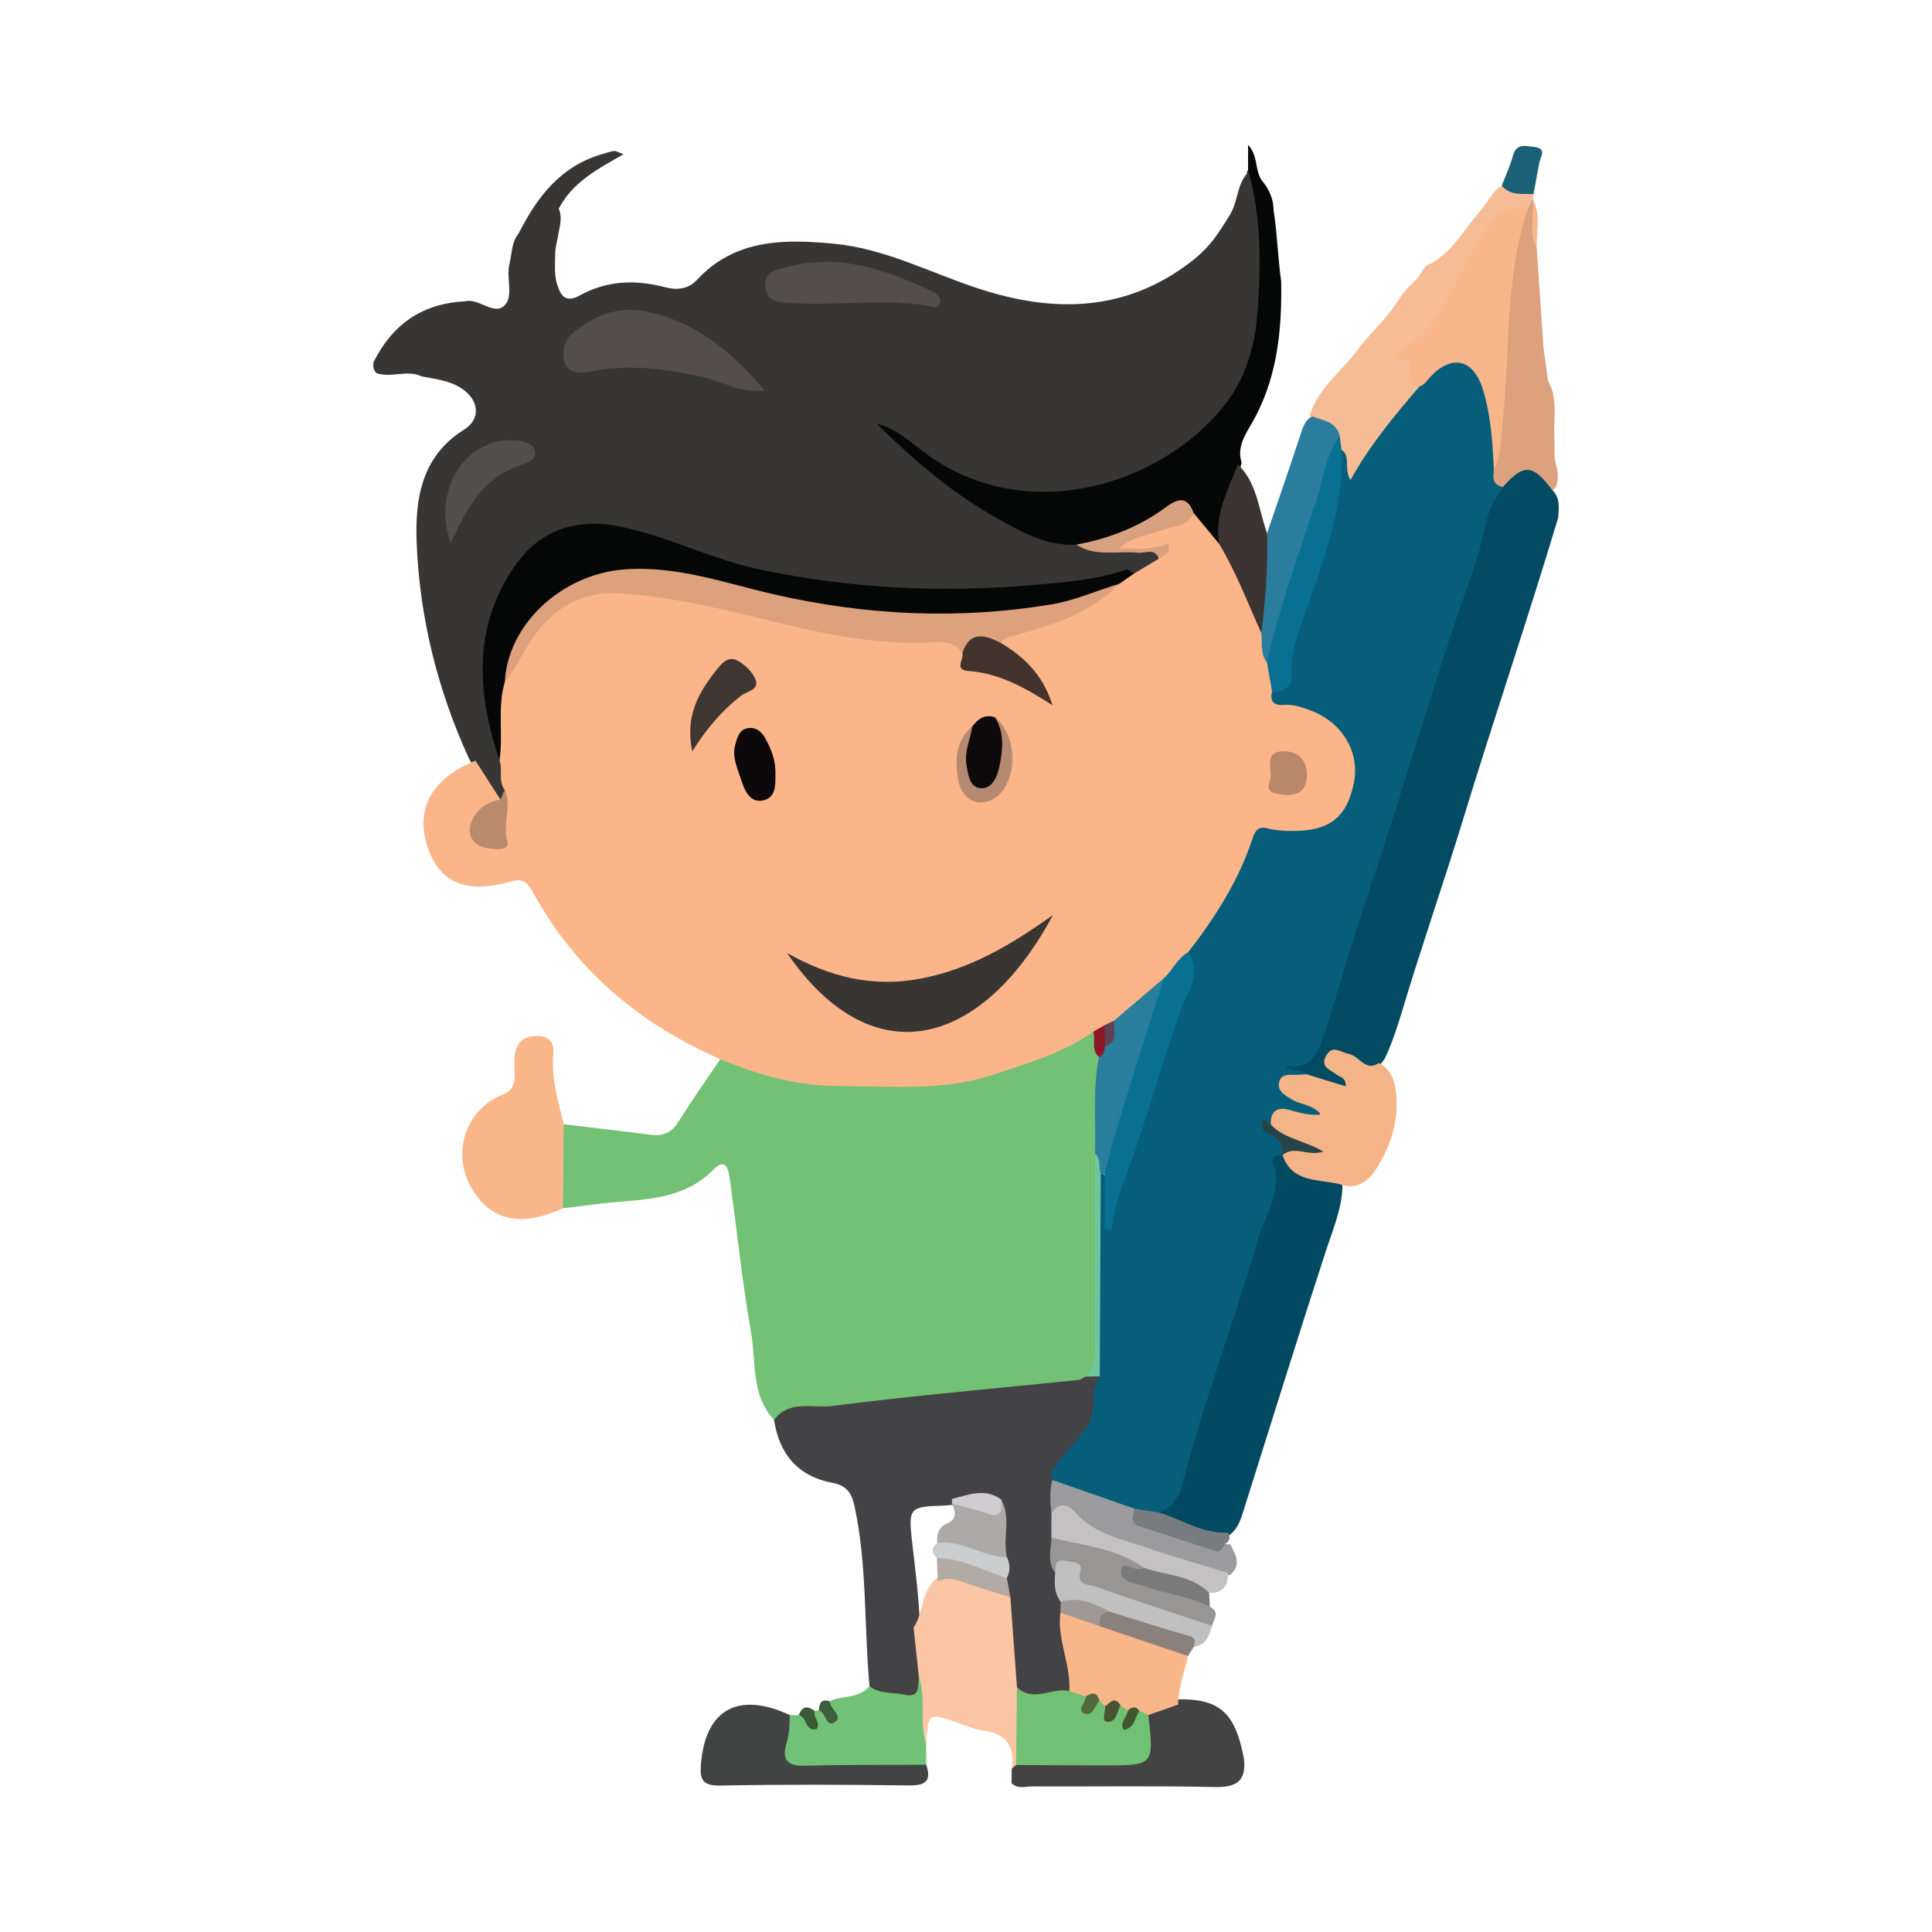 <?xml version="1.0" encoding="utf-8"?>
<!-- Generator: Adobe Illustrator 17.0.0, SVG Export Plug-In . SVG Version: 6.00 Build 0)  -->
<!DOCTYPE svg PUBLIC "-//W3C//DTD SVG 1.1//EN" "http://www.w3.org/Graphics/SVG/1.1/DTD/svg11.dtd">
<svg version="1.1" id="Layer_1" xmlns="http://www.w3.org/2000/svg" xmlns:xlink="http://www.w3.org/1999/xlink" x="0px" y="0px"
	 width="200px" height="200px" viewBox="0 0 200 200" enable-background="new 0 0 200 200" xml:space="preserve">

<g>
	<path fill="#383634" d="M53.695,24.16c1.908-3.776,4.356-6.982,8.673-8.214c0.398-0.114,0.792-0.263,1.198-0.312
		c0.206-0.025,0.434,0.137,0.982,0.332c-2.723,1.552-5.313,2.928-6.705,5.639c0.44,1.012,0.031,1.994-0.101,2.986
		c-0.108,0.487-0.22,0.975-0.264,1.474c0.005,1.254-0.182,2.522,0.327,3.729c0.386,1.163,1.111,1.401,2.161,0.817
		c2.831-1.576,5.803-1.693,8.876-0.879c1.215,0.322,2.392,0.224,3.299-0.754c3.935-4.246,9.013-4.239,14.169-3.751
		c5.316,0.502,10.033,3.028,15.017,4.656c7.739,2.528,15.174,2.43,21.949-2.776c1.016-0.781,1.914-1.674,2.65-2.722
		c0.423-0.595,0.81-1.217,1.207-1.83c0.245-0.4,0.47-0.812,0.627-1.257c0.387-1.121,0.496-2.352,1.306-3.304
		c-0.007-0.153,0.038-0.288,0.135-0.407c1.101,0.438,1.298,1.638,1.348,2.425c0.333,5.297,1.182,10.623-0.296,15.89
		c-2.602,9.27-9.603,13.313-18.279,15.272c-5.309,1.199-10.247-0.04-14.879-2.722c-1.602-0.928-3.043-2.091-4.521-3.195
		c5.947,4.291,11.346,9.553,19.044,10.752c1.764,0.633,3.597,0.625,5.435,0.648c1.052,0.013,2.211-0.226,2.993,0.825
		c-0.187,1.653-1.418,2.015-2.762,2.24c-6.964,1.678-14.04,2.005-21.175,1.921c-9.069-0.106-17.888-1.465-26.389-4.691
		c-1.825-0.693-3.667-1.34-5.589-1.704c-5.546-1.051-10.612,2.031-12.253,7.422c-1.608,5.283-1.27,10.537,0.216,15.775
		c0.239,1.068,0.417,2.148,0.533,3.238c-0.036,0.558-0.138,1.078-0.793,1.241c-1.673-0.982-2.308-2.748-3.238-4.293
		c-3.292-7.159-5.177-14.724-5.466-22.546c-0.161-4.361,0.462-8.823,4.877-11.586c1.843-1.153,1.587-3.115-0.269-4.319
		c-1.243-0.805-2.701-0.94-4.109-1.219c-1.508-0.718-3.135,0.199-4.657-0.334c-0.308-0.317-0.376-0.7-0.312-1.12
		c1.94-3.914,5.04-6.094,9.45-6.31c1.482-0.403,3.048,1.586,4.173,0.365c0.863-0.937,0.131-2.763,0.437-4.169
		c0.072-0.33,0.015,0.091,0.049-0.25C53.023,26.131,52.963,25.021,53.695,24.16z"/>
	<path fill="#050707" d="M111.422,56.377c-3.021,0.174-5.538-1.24-8.036-2.628c-4.721-2.624-8.796-6.085-12.61-9.887
		c2.185,0.561,3.743,2.162,5.478,3.378c10.233,7.176,23.915,2.983,30.493-5.276c2.166-2.72,3.175-6.1,3.43-9.669
		c0.354-4.958,0.402-9.874-0.976-14.707c0-0.829,0-1.657,0-2.587c1.057,1.086,0.674,2.6,1.424,3.681
		c0.746,0.894,1.21,1.898,1.217,3.083c0.386,2.441,0.437,4.918,0.784,7.362c0.095,5.228-0.438,10.329-3.19,14.948
		c-0.709,1.19-1.355,2.371-0.905,3.823c-0.72,2.857-1.728,5.64-2.258,8.551c-1.644-0.342-2.094-1.951-3.13-2.937
		c-1.199-1.421-2.233-0.423-3.293,0.221C117.257,55.307,114.62,56.738,111.422,56.377z"/>
	<path fill="#F6BC96" d="M158.749,20.085c-0.028,0.175-0.056,0.35-0.084,0.525c-0.016,0.513-0.102,0.995-0.567,1.313
		c-2.205,0.284-3.419,1.615-4.56,3.505c-1.747,2.895-3.012,6.088-5.225,8.702c-0.163,0.192-0.296,0.416-0.418,0.638
		c-0.528,0.958-1.661,1.199-2.333,1.983c1.334,0.719,0.914,2.272,1.577,3.312c-0.329,1.875-1.934,2.864-2.974,4.24
		c-1.01,1.336-1.936,2.728-2.907,4.09c-0.426,0.598-0.824,1.451-1.681,1.294c-0.933-0.171-0.77-1.158-0.926-1.86
		c-0.072-0.326-0.114-0.659-0.214-0.977c-0.123-0.448-0.208-0.906-0.327-1.354c-0.337-1.338-1.877-1.474-2.516-2.511
		c0.848-2.838,3.303-4.514,4.949-6.774c0.874-1.2,1.977-2.254,2.938-3.406c0.593-0.672,1.069-1.43,1.574-2.167
		c0.43-0.644,0.999-1.161,1.542-1.703c0.542-0.513,0.687-1.393,1.509-1.647c2.348-1.298,3.546-3.68,5.246-5.586
		c0.721-0.808,1.097-1.91,2.104-2.479C156.632,19.216,157.77,19.348,158.749,20.085z"/>
	<path fill="#DDA27D" d="M158.127,21.669c0.179-0.353,0.359-0.706,0.538-1.059c0,0,0.043,0.099,0.043,0.099
		c0.565,1.632-0.109,3.358,0.382,4.996c0.229,3.414,0.457,6.827,0.687,10.241c0.157,1.157,0.314,2.314,0.47,3.471
		c1.065,1.876,0.548,3.931,0.662,5.913c0.057,0.999-0.087,2.013,0.233,2.99c0.166,0.696,0.198,1.388-0.08,2.065
		c-0.128,0.225-0.449,0.513-0.561,0.4c-1.695-1.703-3.479-1.028-5.28-0.254c-1.088-0.295-1.121-1.134-1.057-2.028
		c0.986-6.717,1.111-13.505,1.713-20.254C156.091,25.849,156.309,23.498,158.127,21.669z"/>
	<path fill="#1A6076" d="M158.749,20.085c-1.164-0.035-2.395,0.189-3.29-0.865c0.392-1.022,0.872-2.022,1.152-3.075
		c0.355-1.335,1.266-1.034,2.178-0.937c1.419,0.151,0.672,1.005,0.555,1.653C159.15,17.937,158.948,19.011,158.749,20.085z"/>
	<path fill="#F9B68A" d="M159.09,25.705c-0.854-1.61-0.259-3.331-0.382-4.996C159.565,22.318,158.994,24.037,159.09,25.705z"/>
	<path fill="#FBB589" d="M74.562,109.642c-8.289-3.613-14.897-9.133-19.305-17.114c-0.578-1.046-0.94-1.68-2.471-1.248
		c-4.638,1.311-7.344,0.029-8.553-3.686c-1.266-3.89,0.521-7.062,4.984-8.85c0.861,1.34,1.722,2.68,2.583,4.02
		c-0.38,0.808-1.267,1.099-1.794,1.758c-0.524,0.656-0.737,1.347-0.169,2.07c0.334,0.426,0.836,0.649,1.353,0.473
		c0.913-0.311,0.718-1.144,0.491-1.71c-0.542-1.35,1.12-2.284,0.561-3.583c-0.698-0.925-0.174-2.063-0.534-3.047
		c-0.415-2.689-1.268-5.368-0.181-8.089c0.788-1.298,1.604-2.581,2.377-3.894c2.608-4.433,6.461-6.638,11.665-5.917
		c5.782,0.801,11.493,2.002,17.144,3.471c4.036,1.05,8.116,1.645,12.308,1.536c1.64-0.043,3.437-0.29,4.75,1.173
		c0.255,1.319,1.008,1.891,2.394,2.132c2.208,0.384,4.229,1.366,5.837,2.664c-1.048-1.972-3.105-3.358-4.589-5.244
		c0.185-1.215,1.224-1.246,2.094-1.5c3.6-1.052,7.051-2.404,9.952-4.881c0.579-0.45,1.19-0.827,1.961-0.816
		c0.846-0.507,1.692-1.015,2.538-1.522c0.264-0.827-0.319-0.749-0.82-0.774c-1.232-0.062-2.486,0.163-4.122-0.255
		c2.585-2.473,5.844-2.476,8.553-3.693c0.872,1.05,1.743,2.101,2.615,3.151c1.991,1.185,2.449,3.367,3.332,5.246
		c0.609,1.294,0.972,2.703,1.542,4.025c0.309,0.968,0.18,2.019,0.571,2.971c0.289,0.973,0.578,1.947,0.741,2.95
		c0.486,1.541,1.957,1.062,2.982,1.369c4.602,1.375,6.766,5.968,4.758,10.235c-1.292,2.746-3.493,3.838-6.393,3.433
		c-2.303-0.321-3.471,0.533-4.346,2.71c-1.384,3.443-3.172,6.726-5.77,9.47c-1.036,0.837-1.673,2.056-2.725,2.88
		c-1.795,1.427-3.391,3.096-5.292,4.399c-0.398,0.272-0.807,0.527-1.199,0.811c-0.42,0.317-0.857,0.603-1.306,0.879
		c-5.906,3.375-12.114,5.647-19.052,5.453c-4.993-0.139-10.04,0.45-14.92-1.075C77.468,111.511,75.543,111.449,74.562,109.642z"/>
	<path fill="#050707" d="M117.419,59.36c-0.514,0.357-1.027,0.713-1.541,1.07c-3.925,2.74-8.508,3.361-13.06,3.656
		c-9.383,0.607-18.637-0.433-27.695-3.026c-1.552-0.444-3.12-0.806-4.701-1.128c-7.625-1.553-15.572,1.543-18.161,10.643
		c-0.801,2.676-0.148,5.45-0.552,8.152c-2.346-7.004-2.814-13.938,1.682-20.281c2.626-3.705,6.532-4.871,10.979-3.91
		c4.878,1.054,9.363,3.371,14.261,4.41c9.423,1.999,18.906,2.432,28.486,1.603c3.208-0.278,6.39-0.538,9.463-1.582
		C116.79,58.894,117.136,59.219,117.419,59.36z"/>
	<path fill="#534E4D" d="M79.172,40.436c-2.671,0.249-4.52-1.005-6.553-1.452c-3.816-0.84-7.61-1.29-11.508-0.535
		c-0.996,0.193-2.354,0.361-2.713-1.147c-0.299-1.258,0.151-2.263,1.229-3.085c2.242-1.708,4.591-2.579,7.483-1.929
		C72.063,33.399,75.706,36.343,79.172,40.436z"/>
	<path fill="#534E4D" d="M95.82,31.613c-4.529-0.708-9.334,0.057-14.116-0.253c-1.101-0.071-2.308-0.117-2.483-1.595
		c-0.202-1.701,1.191-1.828,2.299-2.13c5.374-1.465,10.218,0.336,14.979,2.526c0.43,0.198,0.944,0.61,0.812,1.172
		C97.14,32.061,96.538,31.752,95.82,31.613z"/>
	<path fill="#524E4E" d="M46.643,56.249c-1.957-5.609,1.646-11.085,6.76-10.655c0.924,0.078,1.863,0.294,1.982,1.216
		c0.107,0.828-0.788,1.107-1.557,1.361c-2.812,0.928-4.608,2.992-5.929,5.538C47.489,54.499,47.109,55.306,46.643,56.249z"/>
	<path fill="#D8A17F" d="M123.569,53.116c-0.529,1.356-1.898,1.271-2.956,1.674c-1.536,0.586-3.264,0.65-4.77,1.978
		c1.806,0.024,3.468,0.181,5.117-0.523c0.256,1.062-0.481,1.252-1.004,1.593c-0.434-1.183-1.408-0.535-2.152-0.615
		c-2.135-0.232-4.39,0.464-6.383-0.846c3.407-0.62,6.565-1.854,9.35-3.929C122.049,51.496,122.979,51.454,123.569,53.116z"/>
	<path fill="#BA8A6C" d="M52.242,81.773c0.783,1.7-0.259,3.467,0.276,5.293c0.315,1.075-1.4,0.877-2.189,0.707
		c-1.326-0.286-2.03-1.258-1.535-2.634c0.488-1.355,1.606-2.085,3.006-2.374C51.948,82.435,52.095,82.104,52.242,81.773z"/>
	<path fill="#3B3433" d="M128.157,48.079c2.005,1.951,2.136,4.693,3.007,7.122c1.404,3.541,1.087,6.985-0.588,10.352
		c-1.402-3.125-2.617-6.338-4.391-9.286C125.714,53.266,127.116,50.716,128.157,48.079z"/>
	<path fill="#065E7A" d="M123,98.575c2.799-3.608,5.234-7.429,6.672-11.8c0.291-0.883,0.647-1.263,1.622-1.005
		c0.724,0.191,1.501,0.234,2.256,0.248c4.033,0.078,5.905-1.36,6.614-5.036c0.601-3.116-1.189-6.153-4.376-7.388
		c-0.939-0.364-1.879-0.706-2.933-0.62c-0.961,0.079-1.439-0.371-1.169-1.39c0.602-0.504,1.029-1.118,1.176-1.902
		c0.968-5.168,3.018-10.022,4.393-15.072c0.492-1.807,0.908-3.596,0.869-5.485c-0.019-0.907-0.107-1.891,0.747-2.569
		c1.037,0.713,0.171,1.909,0.934,3.13c2.016-3.64,4.565-6.667,7.135-9.677c0.504-2.223,2.252-2.869,4.158-2.932
		c1.945-0.063,2.666,1.558,3.152,3.106c0.87,2.769,0.717,5.618,0.406,8.461c-0.15,0.829-0.129,1.569,0.926,1.765
		c-0.064,2.159-1.044,4.084-1.704,6.062c-4.887,14.644-9.276,29.447-14.11,44.107c-0.742,2.251-1.393,4.547-2.194,6.775
		c-0.5,1.391-0.753,3.327-3.005,3.213c-0.007,0-0.049,0.014-0.034,0.014c0.37,0,0.647,0.147,0.808,0.486
		c-0.169,0.949-1.328,0.63-1.717,1.351c0.053,0.859,0.878,0.867,1.402,1.205c0.682,0.439,1.898,0.658,1.656,1.624
		c-0.243,0.97-1.394,0.736-2.207,0.591c-0.972-0.174-1.846-0.138-2.59,0.585c-0.224,0.124-0.442,0.052-0.682,0.034
		c-0.358-0.026,0.074,0.141,0.003,0.226c1.067,0.539,2.13,1.082,1.845,2.59c-0.06,0.242-0.15,0.472-0.255,0.697
		c0.099,4.763-2.326,8.863-3.477,13.298c-1.803,6.951-4.636,13.582-6.38,20.554c-0.387,1.547-1.164,2.82-2.888,3.201
		c-0.953,0.169-1.83-0.157-2.718-0.417c-2.961-0.945-6.073-1.474-8.775-3.147c-0.94-1.145,0.014-2.029,0.649-2.601
		c2.789-2.51,3.643-5.756,3.896-9.293c0.049-5.606,0-11.208,0.025-16.809c0.004-0.929-0.074-1.871,0.254-2.767
		c0.116-0.264,0.309-0.464,0.568-0.594c1.774,0.855,0.583,2.461,0.928,3.63C117.321,116.159,120.991,107.621,123,98.575z"/>
	<path fill="#F9B68A" d="M154.656,48.643c-0.16-2.829-0.301-5.664-1.167-8.392c-0.985-3.103-3.22-3.604-5.464-1.195
		c-0.34,0.365-0.569,0.806-1.086,0.952c-0.738-0.07-0.919-0.534-1.022-1.208c-0.09-0.593,0.619-1.842-1.13-1.414
		c-0.623,0.152-0.227-0.851,0.079-1.026c4.66-2.672,5.823-7.869,8.49-11.944c1.283-1.96,2.408-3.15,4.771-2.748
		c-2.325,7.115-1.819,14.555-2.561,21.853C155.393,45.226,155.402,47.018,154.656,48.643z"/>
	<path fill="#2B7D9D" d="M130.576,65.553c0.434-3.437,0.686-6.884,0.588-10.351c1.163-3.41,2.347-6.812,3.471-10.234
		c0.244-0.743,0.444-1.45,1.173-1.858c1.156,0.406,2.518,0.519,2.887,2.038c-1.1,5.283-2.835,10.376-4.655,15.441
		c-0.956,2.659-0.973,5.66-2.89,7.97C130.433,67.658,130.683,66.571,130.576,65.553z"/>
	<path fill="#087092" d="M131.15,68.559c1.284-5.733,3.34-11.233,5.138-16.808c0.717-2.222,0.942-4.648,2.407-6.604
		c0.058,0.469,0.116,0.939,0.175,1.409c0.291,6.033-1.887,11.48-3.785,17.046c-0.648,1.901-1.478,3.926-1.38,6.07
		c0.065,1.418-0.655,2.006-2.02,1.913C131.507,70.576,131.329,69.567,131.15,68.559z"/>
	<path fill="#024B62" d="M135.243,111.208c-0.508-0.721-1.496-0.068-2.244-0.889c3.032,0.552,3.536-1.722,4.15-3.534
		c1.513-4.466,2.693-9.045,4.222-13.505c3.284-9.573,6.066-19.307,9.274-28.906c1.083-3.241,2.413-6.465,3.084-9.856
		c0.302-1.524,1.001-2.846,1.853-4.11c2.165-2.437,3.072-2.377,5.127,0.344c0.839,0.82,0.656,1.849,0.59,2.855
		c-3.145,10.479-6.67,20.841-9.869,31.306c-2.008,6.57-4.277,13.056-6.246,19.638c-0.512,1.712-1.061,3.4-1.824,5.014
		c-0.697,1.179-1.675,1.183-2.834,0.749c-0.734-0.274-1.379-1.033-2.328-0.579c-0.083,1.26,1.508,1.319,1.657,2.591
		C138.05,113.121,136.594,112.432,135.243,111.208z"/>
	<path fill="#72C175" d="M74.562,109.642c3.888,1.629,7.901,2.778,12.146,2.782c5.393,0.005,10.861,0.575,16.1-1.165
		c3.57-1.185,7.23-2.236,10.37-4.454c1.008,0.682,0.837,1.846,1.157,2.812c-0.305,3.354-0.201,6.721-0.292,10.084
		c-0.984,6.606-0.228,13.252-0.464,19.874c-0.038,1.075,0.218,2.215-0.717,3.079c-0.721,0.873-1.76,0.9-2.762,1.044
		c-9.954,1.424-20.016,1.859-29.969,3.288c-2.414-2.58-1.841-5.991-2.38-9.046c-0.922-5.232-1.455-10.533-2.189-15.799
		c-0.13-0.931-0.343-2.434-1.69-1.071c-3.343,3.386-7.703,3.028-11.843,3.549c-1.252,0.158-2.505,0.309-3.758,0.463
		c-1.165-2.911-1.298-5.812,0.091-8.697c2.987,0.357,5.976,0.691,8.959,1.081c1.291,0.168,2.195-0.186,2.918-1.349
		C71.61,113.914,73.114,111.795,74.562,109.642z"/>
	<path fill="#434245" d="M80.131,146.985c1.589-2.112,4.024-1.184,6.006-1.438c8.489-1.085,17.023-1.819,25.539-2.696
		c0.229-0.024,0.44-0.222,0.659-0.339c0.491-0.521,0.997-0.47,1.512-0.038c-1.097,1.476-0.183,3.371-1.234,5.028
		c-0.822,1.297-1.848,2.32-2.767,3.478c-0.51,0.643-1.174,1.25-0.909,2.221c0.707,1.044,0.434,2.24,0.527,3.379
		c0.019,0.838,0.004,1.676-0.021,2.513c0.046,1.2-0.142,2.417,0.256,3.593c0.22,1.055,0.358,2.127,0.621,3.175
		c0.083,0.414,0.123,0.832,0.125,1.254c-0.011,1.756,0.345,3.461,0.672,5.172c0.186,0.974,0.428,1.967-0.251,2.874
		c-2.097,0.517-4.295,2.021-6.075-0.615c-0.433-2.868-0.783-5.748-0.868-8.652c0.086-0.802-0.243-1.583-0.154-2.386
		c0.191-0.864,0.134-1.72-0.113-2.568c-0.503-1.652,0.337-3.481-0.684-5.055c-1.554-1.07-3.135-0.216-4.704-0.07
		c-0.255,0.031-0.509,0.044-0.764,0.051c-3.32,0.097-3.468,0.317-3.107,3.541c0.33,2.948,0.738,5.892,0.831,8.865
		c0.426,1.727,0.574,3.478,0.48,5.253c-0.107,1.091-0.202,2.3-1.563,2.472c-1.564,0.197-3.155,0.153-4.134-1.456
		c-0.573-6.183-0.232-12.436-1.536-18.571c-0.311-1.461-0.856-2.192-2.304-2.468C82.591,152.82,80.664,150.531,80.131,146.985z"/>
	<path fill="#F9B689" d="M58.363,116.385c-0.03,2.899-0.06,5.798-0.091,8.697c-4.434,2.017-7.569,1.283-9.533-2.231
		c-1.997-3.573-0.494-8.032,3.282-9.53c0.972-0.385,1.262-0.997,1.254-1.931c-0.007-0.845-0.094-1.718,0.083-2.53
		c0.244-1.12,1.056-1.63,2.247-1.61c1.199,0.019,1.778,0.67,1.679,1.739C57.045,111.555,57.749,113.957,58.363,116.385z"/>
	<path fill="#FBC6A3" d="M95.122,173.612c-0.183-1.709-0.365-3.417-0.548-5.126c1.084-1.6,0.756-3.878,2.48-5.176
		c2.968-0.996,5.232,0.609,7.541,2.045c0.227,3.102,0.455,6.205,0.682,9.307c0.935,2.508,0.768,5.078,0.429,7.658
		c-0.188,0.426-0.363,0.872-0.97,0.772c0.302-2.264-0.514-3.639-2.931-3.933c-0.896-0.109-1.761-0.513-2.63-0.811
		c-3.087-1.062-3.086-1.066-3.311,2.129c-1.815-1.273-0.774-3.099-0.804-4.67C95.046,175.1,95.324,174.358,95.122,173.612z"/>
	<path fill="#434344" d="M104.736,183.092c0.148-0.127,0.295-0.254,0.443-0.381c1.125-1.064,2.542-0.764,3.87-0.791
		c2.203-0.046,4.409-0.067,6.611,0.002c1.939,0.061,3.214-0.364,2.665-2.707c-0.115-0.491-0.026-1.014,0.122-1.51
		c0.679-1.504,2.139-1.499,3.449-1.791c4.381-0.084,6.011,1.393,6.889,6.233c0.214,2.197-0.762,2.89-2.953,2.845
		c-6.319-0.131-12.642-0.035-18.963-0.062c-0.72-0.003-1.527,0.306-2.155-0.349C104.72,184.084,104.728,183.588,104.736,183.092z"/>
	<path fill="#424343" d="M95.886,182.692c0.568,1.715-0.097,2.16-1.817,2.137c-6.524-0.089-13.051-0.116-19.573,0.013
		c-1.887,0.037-2.051-0.783-1.934-2.237c0.457-5.656,3.876-7.546,9.198-5.06c0.45,0.551,0.683,1.202,0.553,1.884
		c-0.436,2.277,0.934,2.499,2.655,2.479c2.61-0.03,5.222-0.031,7.832,0.005C93.88,181.929,95.016,181.807,95.886,182.692z"/>
	<path fill="#71C176" d="M95.886,182.692c-4.211,0.023-8.424-0.023-12.633,0.1c-1.807,0.052-2.316-0.718-1.849-2.258
		c0.302-0.997,0.338-1.981,0.356-2.989c0.311,0.003,0.621,0.006,0.932,0.009c0.523-0.251,1.281,0.402,1.653-0.429
		c0.131-0.071,0.268-0.086,0.411-0.047c0.73,0.092,1.099-0.231,1.108-0.966c1.339-0.641,3.073-0.237,4.148-1.572
		c1.052,0.871,2.384,0.613,3.584,0.887c1.693,0.386,1.405-0.887,1.526-1.817c0.79,2.234-0.015,4.637,0.743,6.869
		C95.872,181.215,95.879,181.954,95.886,182.692z"/>
	<path fill="#3D5E3E" d="M85.864,176.112c0.025,0.077,0.053,0.154,0.076,0.232c0.188,0.654,1.245,1.381,0.545,1.886
		c-1.001,0.722-0.958-1.006-1.728-1.152C84.814,176.4,84.956,175.817,85.864,176.112z"/>
	<path fill="#3B5934" d="M84.345,177.125c-0.229,0.648,0.693,1.211,0.171,1.883c-1.217,0.241-0.96-1.298-1.824-1.454
		C83.033,176.604,83.607,176.549,84.345,177.125z"/>
	<path fill="#DDA27D" d="M52.26,70.574c0.314-5.979,5.905-11.121,12.342-11.625c5.463-0.428,10.491,1.436,15.65,2.608
		c9.492,2.156,19.021,2.608,28.638,1.001c2.428-0.406,4.656-1.427,6.987-2.128c-2.891,3.01-6.709,4.194-10.554,5.279
		c-0.659,0.186-1.302,0.223-1.702,0.853c-1.415,0.029-2.759,0.334-3.999,1.036c-0.991-1.438-2.534-1.098-3.88-1.063
		c-5.114,0.132-10.022-0.814-14.984-2.02c-5.5-1.336-11.036-2.774-16.734-3.088c-4.43-0.244-7.462,2.092-9.604,5.743
		C53.738,68.333,53.179,69.565,52.26,70.574z"/>
	<path fill="#393533" d="M108.997,94.723c-7.068,13.254-18.428,17.136-27.526,3.928c4.35,2.453,8.852,3.617,13.876,2.648
		C100.307,100.343,104.483,97.952,108.997,94.723z"/>
	<path fill="#087093" d="M123,98.575c1.552,2.177-0.131,4.237-0.744,5.957c-2.078,5.84-3.688,11.831-5.852,17.633
		c-0.617,1.653-1.163,3.32-1.304,5.131c-0.25-0.037-0.5-0.074-0.75-0.111c0-1.882,0-3.765,0-5.647
		c-0.804-0.956-0.297-1.948-0.018-2.89c1.465-4.947,3.212-9.807,4.607-14.776c0.28-0.997,1.055-1.717,1.539-2.602
		C121.392,100.44,121.871,99.203,123,98.575z"/>
	<path fill="#297F9B" d="M120.478,101.269c-1.542,4.899-3.104,9.792-4.615,14.7c-0.566,1.837-1.012,3.71-1.513,5.567
		c0,0-0.2-0.001-0.2-0.001l-0.2,0.001c-0.764-0.545-0.024-1.514-0.595-2.113c0.117-3.335-0.274-6.69,0.417-10.001
		c0.068-0.461,0.103-0.932,0.367-1.339c0.628-0.692,0.581-1.715,1.178-2.423C117.038,104.197,118.758,102.733,120.478,101.269z"/>
	<path fill="#3F3631" d="M71.664,77.786c-0.761-3.65,0.639-6.049,2.391-8.288c0.537-0.687,1.257-1.657,2.279-1.115
		c0.775,0.412,1.579,1.178,1.881,1.972c0.416,1.093-0.907,1.197-1.515,1.674C74.777,73.535,73.188,75.349,71.664,77.786z"/>
	<path fill="#42342D" d="M99.622,67.598c0.808-2.371,2.363-1.861,3.999-1.036c2.373,1.437,4.316,3.226,5.34,6.449
		c-2.961-1.906-5.588-3.311-8.657-3.543C98.651,69.343,99.855,68.218,99.622,67.598z"/>
	<path fill="#0D080A" d="M80.271,80.233c0,0.977,0.083,2.408-1.378,2.645c-1.296,0.21-1.841-1.126-2.158-2.125
		c-0.371-1.169-0.982-2.367-0.623-3.667c0.2-0.723,0.424-1.564,1.295-1.708c0.817-0.135,1.43,0.339,1.829,1.075
		C79.842,77.57,80.33,78.716,80.271,80.233z"/>
	<path fill="#0E090A" d="M100.655,75.191c0.597-0.783,1.3-1.295,2.351-0.928c1.708,1.673,1.281,3.745,0.885,5.696
		c-0.238,1.171-1.094,2.254-2.501,2.026c-1.234-0.2-1.649-1.301-1.784-2.47C99.424,77.942,99.913,76.537,100.655,75.191z"/>
	<path fill="#B58A70" d="M100.655,75.191c-0.193,1.318-0.835,2.565-0.61,3.949c0.163,1.004,0.318,2.309,1.382,2.444
		c1.261,0.161,1.806-1.162,2.022-2.196c0.358-1.715,0.569-3.494-0.443-5.125c2.322,1.874,2.407,6.459,0.153,8.22
		c-1.583,1.237-3.569,0.481-3.95-1.691C98.856,78.781,98.86,76.716,100.655,75.191z"/>
	<path fill="#B9886A" d="M133.012,82.296c-0.705-0.136-2.104-0.057-1.573-1.389c0.422-1.059-0.806-3.136,1.451-3.133
		c1.299,0.001,2.382,0.733,2.395,2.375C135.296,81.631,134.659,82.351,133.012,82.296z"/>
	<path fill="#901528" d="M114.381,108.309c-0.037,0.461-0.109,0.904-0.608,1.114c-0.859-0.723-0.334-1.76-0.594-2.619
		c0.395-0.23,0.791-0.461,1.187-0.692C114.991,106.84,114.861,107.573,114.381,108.309z"/>
	<path fill="#5F4254" d="M114.381,108.309c-0.005-0.732-0.01-1.464-0.015-2.196c0.318-0.151,0.635-0.302,0.952-0.452
		C115.228,106.622,115.897,107.852,114.381,108.309z"/>
	<path fill="#024A62" d="M119.965,156.573c1.415-0.493,2.108-1.634,2.45-2.965c2.192-8.541,5.36-16.78,7.781-25.244
		c0.736-2.574,2.651-4.996,1.565-7.991c-0.207-0.571,0.429-0.821,1.003-0.802c1.66,1.853,4.248,1.839,6.21,3.089
		c-0.025,2.426-0.999,4.629-1.727,6.864c-2.942,9.028-5.748,18.099-8.611,27.151c-0.287,0.906-0.635,1.757-1.473,2.306
		C124.324,159.493,122.025,158.39,119.965,156.573z"/>
	<path fill="#F5B488" d="M138.748,122.602c-2.216-0.573-4.965-0.095-5.984-3.032c0,0,0.008,0.011,0.008,0.011
		c0.845-1.632,1.837-1.022,2.772-0.486c-1.067-0.984-3.271-0.808-3.986-2.67c-0.077-1.386,0.651-1.881,1.893-1.534
		c1.027,0.287,2.02,0.594,3.321,0.494c-0.939-1.102-2.166-1.005-3.058-1.579c-0.636-0.409-1.458-0.788-1.318-1.679
		c0.16-1.022,1.088-0.842,1.834-0.861c0.338-0.008,0.675-0.039,1.012-0.06c1.341,0.411,2.682,0.822,4.068,1.247
		c0.053-0.925-0.613-0.936-0.995-1.242c-0.6-0.481-1.678-0.75-1.051-1.893c0.675-1.229,1.512-0.375,2.366-0.219
		c1.083,0.198,1.7,1.885,3.098,0.948c1.206,0.583,1.617,1.694,1.765,2.886c0.371,2.981-0.488,5.722-2.091,8.163
		C141.634,122.268,140.419,123.208,138.748,122.602z"/>
	<path fill="#9B9B9D" d="M108.843,156.692c-0.136-1.168-0.204-2.334,0.094-3.49c2.827,0.99,5.654,1.98,8.48,2.969
		c0.386,1.041,1.204,1.493,2.223,1.81c2.537,0.788,5.015,1.79,7.722,1.892c0.557,1.063,1.188,2.126-0.026,3.172
		c-3.206,0.184-5.927-1.589-8.919-2.295c-2.564-0.606-5.227-1.339-7.206-3.367C110.567,156.721,109.645,156.882,108.843,156.692z"/>
	<path fill="#777C80" d="M126.987,159.706c-0.416,0.244-0.499,1.062-1.115,0.871c-2.643-0.82-5.255-1.737-7.896-2.565
		c-1.174-0.368-0.559-1.174-0.56-1.841c0.849,0.135,1.698,0.269,2.548,0.403c2.377,0.715,4.528,2.203,7.148,2.085
		C127.353,159.042,127.354,159.396,126.987,159.706z"/>
	<path fill="#6FC59C" d="M113.356,119.424c0.67,0.572,0.348,1.423,0.595,2.113c-0.034,6.979-0.068,13.958-0.102,20.937
		c-0.504,0.013-1.008,0.025-1.512,0.038c0.887-0.805,1.022-1.817,1.016-2.974C113.315,132.834,113.347,126.129,113.356,119.424z"/>
	<path fill="#274348" d="M131.559,116.426c1.381,1.462,3.451,1.624,5.44,2.783c-1.609,0.548-3.06-0.688-4.227,0.373
		c0.079-1.297-0.617-1.955-1.77-2.406c-0.416-0.163-0.472-0.817-0.174-1.308C131.072,116.053,131.315,116.239,131.559,116.426z"/>
	<path fill="#71C174" d="M118.875,177.541c0.593,5.208,0.593,5.215-4.629,5.213c-3.022-0.001-6.044-0.028-9.067-0.043
		c0.032-2.684,0.065-5.369,0.098-8.051c1.696,1.648,3.636-0.031,5.421,0.399c0.58-0.095,1.14-0.082,1.637,0.287
		c0.298,0.856,0.861,0.929,1.585,0.528c0.363,0.038,0.601,0.246,0.765,0.545c0.372,1.117,0.776,0.16,1.172,0.005
		c0.516-0.102,0.876,0.133,1.159,0.515c0.113,0.172,0.003,0.574,0.157,0.555c0.246-0.03,0.341-0.417,0.62-0.537
		C118.34,176.814,118.681,177.043,118.875,177.541z"/>
	<path fill="#F8B689" d="M116.756,177.07c-0.257-0.177-0.513-0.353-0.77-0.53c-0.529,0.059-1.043,0.379-1.591,0.086
		c-0.196-0.193-0.391-0.386-0.587-0.579c-0.509-0.011-0.966-0.194-1.41-0.421c-0.567-0.189-1.133-0.379-1.7-0.567
		c0.162-2.761-1.289-5.339-0.926-8.124c1.605-0.433,2.941,0.582,4.424,0.815c2.166,0.844,4.329,1.689,6.597,2.242
		c0.876,0.214,1.802,0.444,2.188,1.443c-0.371,1.668-1.016,3.281-1.019,5.024c-1.029,0.361-2.057,0.722-3.086,1.083
		c-0.311-0.148-0.622-0.297-0.933-0.446C117.546,177.081,117.151,177.064,116.756,177.07z"/>
	<path fill="#979695" d="M125.242,166.337c1.116,0.535,0.382,1.29,0.235,1.975c-0.077,0.034-0.162,0.11-0.23,0.096
		c-4.522-0.914-8.857-2.429-13.131-4.128c-0.672-0.267-0.824-1.012-1.172-1.581c-0.593-0.969-1.187-0.607-1.711,0.121
		c-0.873-1.132-0.415-2.409-0.397-3.638c3.637-0.555,6.824,0.494,9.682,2.711c0.088,0.91-0.857,0.777-1.213,1.164
		C119.788,164.548,123.16,163.852,125.242,166.337z"/>
	<path fill="#C3C1C2" d="M118.403,162.297c-2.855-2.064-6.303-2.307-9.567-3.115c0.002-0.83,0.005-1.66,0.007-2.49
		c0.754-1.305,1.798-0.915,2.474-0.135c2.029,2.343,4.939,2.781,7.602,3.719c2.698,0.951,5.466,1.704,8.203,2.545
		c0.028,1.33-0.511,2.123-1.951,2.064C122.889,164.09,120.279,164.153,118.403,162.297z"/>
	<path fill="#C1C0C0" d="M109.233,162.82c0.086-0.61-0.109-1.433,0.991-1.255c0.714,0.116,1.877,0.181,1.636,1.009
		c-0.481,1.649,0.895,1.428,1.496,1.643c4.015,1.437,8.076,2.745,12.122,4.095c-0.301,1.015-0.631,2.005-1.9,2.174
		c-2.793-1.377-5.794-2.185-8.72-3.199c-1.603-0.768-3.426-0.781-5.052-1.466C109.102,164.918,109.151,163.872,109.233,162.82z"/>
	<path fill="#ACAAA9" d="M97.02,159.735c-0.064-0.886,0.13-1.645,1.033-2.036c1.072-0.463,0.838-1.239,0.501-2.044
		c0.99-0.533,1.976-0.191,2.907,0.117c0.903,0.299,1.622,0.321,2.167-0.562c1.09,1.911,0.138,4.031,0.615,6.005
		C101.534,162.191,99.362,160.546,97.02,159.735z"/>
	<path fill="#B2ABA5" d="M97.078,163.746c-0.032-0.82-0.064-1.639-0.096-2.459c-0.126-0.546,0.295-0.906,0.641-0.783
		c2.264,0.802,4.906,0.757,6.607,2.857c0.122,0.665,0.244,1.33,0.366,1.995c-1.642-0.524-3.295-1.013-4.92-1.586
		C98.789,163.457,97.95,163.198,97.078,163.746z"/>
	<path fill="#CBCECF" d="M104.229,163.36c-2.398-0.752-4.635-2.069-7.248-2.073c-0.586-0.532-0.593-1.05,0.038-1.552
		c2.586-0.377,4.715,1.476,7.223,1.481C104.585,161.933,104.591,162.648,104.229,163.36z"/>
	<path fill="#9E9896" d="M109.804,165.821c1.883-0.599,3.485,0.207,5.086,1.019c-0.182,0.62-0.581,1.089-1.052,1.507
		c-1.355-0.471-2.711-0.942-4.066-1.413C109.783,166.563,109.793,166.192,109.804,165.821z"/>
	<path fill="#D0CCD0" d="M103.628,155.212c0.105,1.113,0.113,2.04-1.508,1.437c-1.152-0.429-2.375-0.668-3.566-0.992
		c-0.02-0.161-0.022-0.323-0.006-0.485C100.245,154.739,101.944,154.003,103.628,155.212z"/>
	<path fill="#8B817C" d="M113.838,168.346c-0.043-0.777,0.076-1.441,1.052-1.507c2.738,0.848,5.464,1.739,8.221,2.518
		c0.821,0.232,0.529,0.666,0.466,1.128c-0.199,0.316-0.398,0.632-0.597,0.948C119.932,170.405,116.885,169.376,113.838,168.346z"/>
	<path fill="#7B7A7A" d="M118.403,162.297c2.274,0.814,4.9,0.711,6.768,2.588c0.023,0.484,0.047,0.968,0.071,1.452
		c-2.174-1.129-4.631-1.352-6.896-2.161c-0.9-0.322-2.559-0.421-2.26-1.809C116.256,161.577,117.602,162.804,118.403,162.297z"/>
	<path fill="#54693B" d="M112.398,175.625c0.641-0.431,1.17-0.487,1.41,0.422c-0.463,0.539-0.699,1.699-1.545,1.34
		C111.4,177.02,112.425,176.243,112.398,175.625z"/>
	<path fill="#485331" d="M114.395,176.626c0.514-0.319,1.003-1.11,1.591-0.086c-0.356,0.698-0.427,1.843-1.454,1.685
		C114.019,178.145,114.456,177.183,114.395,176.626z"/>
	<path fill="#3F562F" d="M116.756,177.07c0.403-0.369,0.8-0.486,1.186,0.024c-0.463,0.702-0.456,1.785-1.609,1.995
		C115.815,178.249,116.729,177.749,116.756,177.07z"/>
</g>
</svg>
